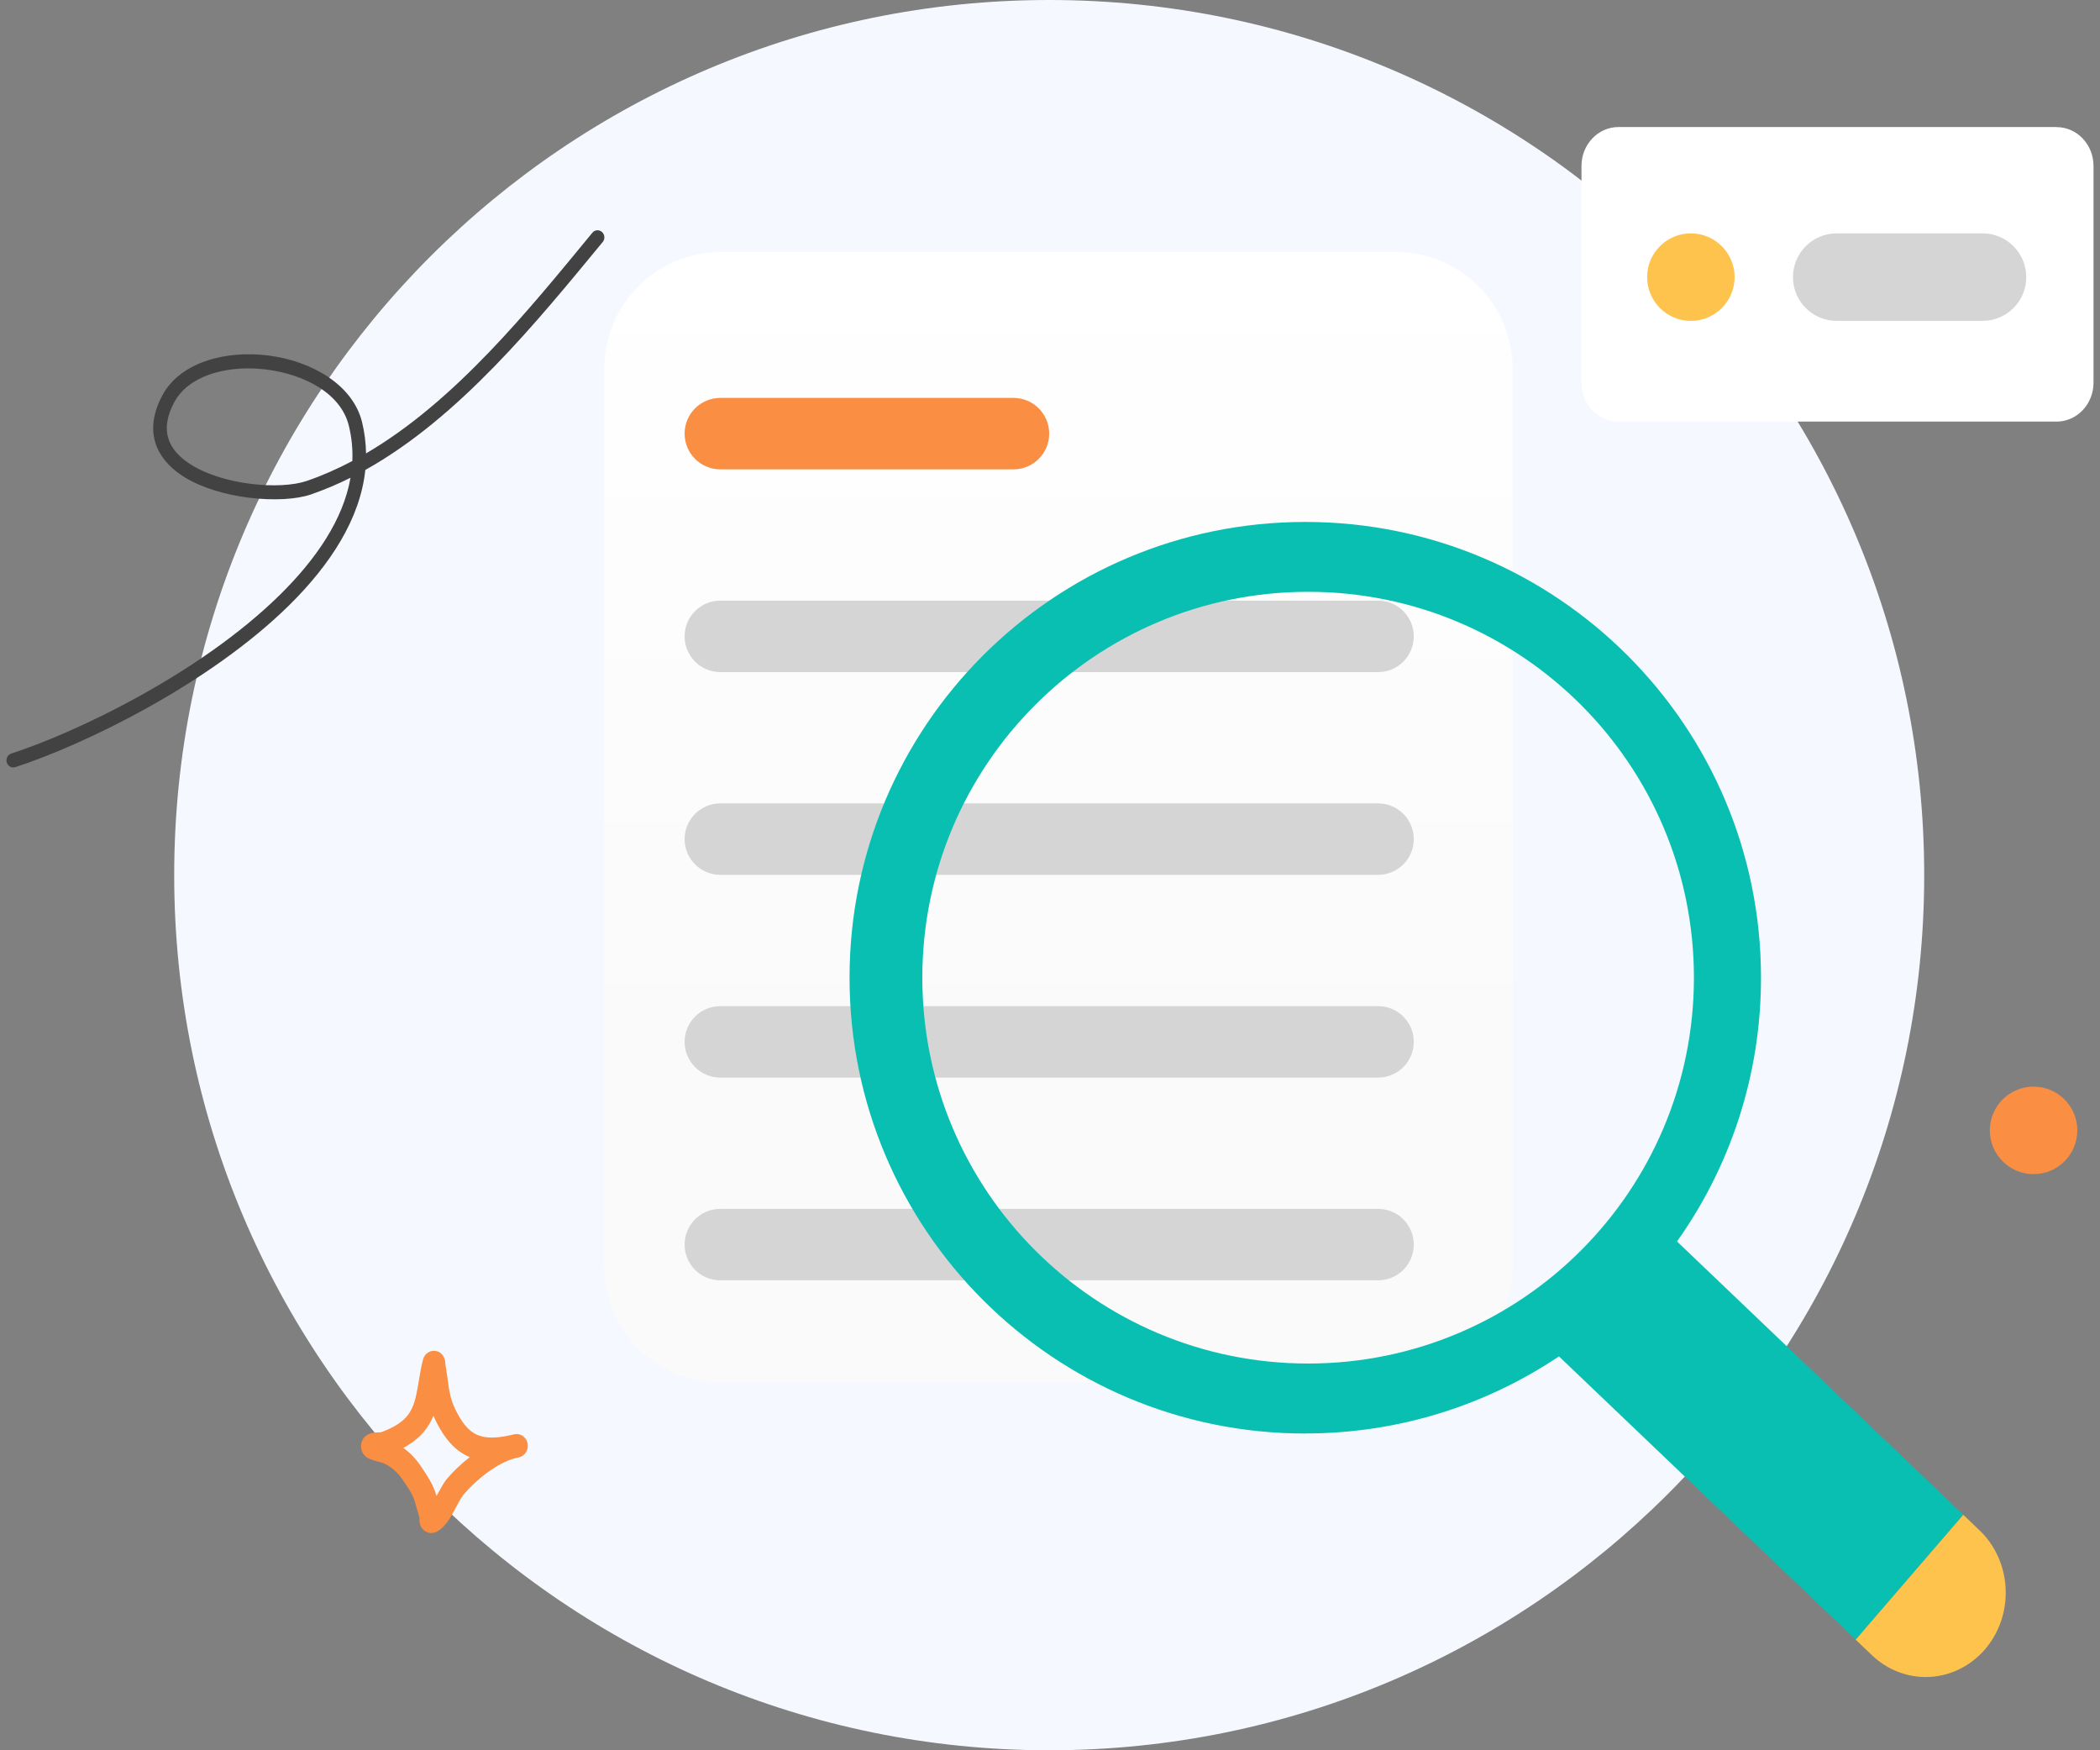 <svg width="192" height="160" viewBox="0 0 192 160" fill="none" xmlns="http://www.w3.org/2000/svg">
<rect x="0" y="0" width="192" height="160" fill="#808080" stroke="none"/>
<g id="Isolation_Mode" clip-path="url(#clip0_1768_28324)">
<path id="Vector" d="M95.927 160C140.107 160 175.927 124.18 175.927 80C175.927 35.82 140.107 0 95.927 0C51.746 0 15.927 35.82 15.927 80C15.927 124.18 51.746 160 95.927 160Z" fill="#F5F9FF"/>
<path id="Vector_2" d="M127.62 23.04H65.927C60.036 23.04 55.26 27.816 55.26 33.707V115.727C55.26 121.618 60.036 126.393 65.927 126.393H127.62C133.511 126.393 138.287 121.618 138.287 115.727V33.707C138.287 27.816 133.511 23.04 127.62 23.04Z" fill="url(#paint0_linear_1768_28324)"/>
<path id="Vector_3" d="M92.66 36.373H65.86C64.056 36.373 62.593 37.836 62.593 39.64C62.593 41.444 64.056 42.906 65.86 42.906H92.66C94.464 42.906 95.927 41.444 95.927 39.64C95.927 37.836 94.464 36.373 92.66 36.373Z" fill="#FA8E42"/>
<path id="Vector_4" d="M125.993 54.906H65.86C64.056 54.906 62.593 56.369 62.593 58.173C62.593 59.977 64.056 61.44 65.86 61.44H125.993C127.797 61.44 129.26 59.977 129.26 58.173C129.26 56.369 127.797 54.906 125.993 54.906Z" fill="#D5D5D5"/>
<path id="Vector_5" d="M125.993 73.44H65.86C64.056 73.44 62.593 74.903 62.593 76.707C62.593 78.511 64.056 79.974 65.86 79.974H125.993C127.797 79.974 129.26 78.511 129.26 76.707C129.26 74.903 127.797 73.44 125.993 73.44Z" fill="#D5D5D5"/>
<path id="Vector_6" d="M125.993 91.974H65.86C64.056 91.974 62.593 93.436 62.593 95.24C62.593 97.044 64.056 98.507 65.86 98.507H125.993C127.797 98.507 129.26 97.044 129.26 95.24C129.26 93.436 127.797 91.974 125.993 91.974Z" fill="#D5D5D5"/>
<path id="Vector_7" d="M65.86 110.507H125.993C127.8 110.507 129.26 111.967 129.26 113.774C129.26 115.58 127.8 117.04 125.993 117.04H65.86C64.053 117.04 62.593 115.58 62.593 113.774C62.593 111.967 64.053 110.507 65.86 110.507Z" fill="#D5D5D5"/>
<path id="Vector_8" d="M188.027 11.613H147.973C146.107 11.613 144.593 13.207 144.593 15.167V34.98C144.593 36.947 146.107 38.54 147.973 38.54H188.027C189.893 38.54 191.407 36.947 191.407 34.98V15.173C191.407 13.207 189.893 11.62 188.027 11.62V11.613Z" fill="white"/>
<path id="Vector_9" d="M154.593 29.333C156.8 29.333 158.593 27.54 158.593 25.333C158.593 23.126 156.8 21.333 154.593 21.333C152.387 21.333 150.593 23.126 150.593 25.333C150.593 27.54 152.387 29.333 154.593 29.333Z" fill="#FEC34D"/>
<path id="Vector_10" d="M167.927 21.333H181.26C183.467 21.333 185.26 23.126 185.26 25.333C185.26 27.54 183.467 29.333 181.26 29.333H167.927C165.72 29.333 163.927 27.54 163.927 25.333C163.927 23.126 165.72 21.333 167.927 21.333Z" fill="#D5D5D5"/>
<path id="Vector_11" fill-rule="evenodd" clip-rule="evenodd" d="M119.333 131.04C127.92 131.04 135.9 128.44 142.533 123.993L169.667 149.893L179.507 138.48L153.327 113.486C158.16 106.68 161.007 98.36 161.007 89.38C161.007 66.366 142.353 47.713 119.34 47.713C96.327 47.713 77.673 66.366 77.673 89.38C77.673 112.393 96.327 131.046 119.34 131.046L119.333 131.04ZM154.873 89.373C154.873 108.853 139.08 124.646 119.6 124.646C100.12 124.646 84.327 108.853 84.327 89.373C84.327 69.893 100.12 54.1 119.6 54.1C139.08 54.1 154.873 69.893 154.873 89.373Z" fill="#09BFB1"/>
<path id="Vector_12" d="M169.66 149.894L179.5 138.474L180.98 139.887C182.42 141.26 183.28 143.174 183.373 145.22C183.467 147.26 182.787 149.26 181.487 150.774C180.18 152.287 178.36 153.194 176.42 153.294C174.48 153.394 172.58 152.68 171.147 151.307L169.667 149.894H169.66Z" fill="#FEC34D"/>
<path id="Vector_13" fill-rule="evenodd" clip-rule="evenodd" d="M33.467 41.447C33.453 40.494 33.333 39.54 33.1 38.574C32.26 35.187 28.533 33.014 24.56 32.5C20.587 31.987 16.46 33.154 14.867 36.1C13.953 37.787 13.833 39.24 14.2 40.46C14.573 41.68 15.447 42.687 16.64 43.474C19.967 45.667 25.787 46.114 28.447 45.194C29.673 44.767 30.873 44.26 32.047 43.674C31.38 47.507 28.887 51.134 25.567 54.4C18.34 61.507 7.133 66.9 1.027 68.887C0.7 68.994 0.513 69.354 0.62 69.7C0.72 70.04 1.073 70.234 1.4 70.127C7.627 68.107 19.053 62.594 26.42 55.347C30.227 51.6 32.94 47.387 33.4 42.96C42 38.16 49.067 29.447 55.107 22.12C55.333 21.854 55.3 21.44 55.04 21.207C54.78 20.974 54.387 21 54.16 21.274C48.367 28.307 41.64 36.667 33.467 41.447ZM32.213 42.14C32.26 41.074 32.16 39.987 31.887 38.894C31.16 35.96 27.84 34.227 24.4 33.787C22.293 33.514 20.127 33.74 18.427 34.534C17.36 35.034 16.48 35.754 15.947 36.74C15.253 38.027 15.1 39.134 15.387 40.067C15.673 41.007 16.38 41.767 17.307 42.374C20.34 44.374 25.64 44.794 28.06 43.96C29.487 43.467 30.873 42.854 32.22 42.14H32.213Z" fill="#424242"/>
<path id="Vector_14" d="M185.927 107.333C188.136 107.333 189.927 105.542 189.927 103.333C189.927 101.124 188.136 99.333 185.927 99.333C183.718 99.333 181.927 101.124 181.927 103.333C181.927 105.542 183.718 107.333 185.927 107.333Z" fill="#FA8E42"/>
<path id="Vector_15" fill-rule="evenodd" clip-rule="evenodd" d="M34.846 130.927C35.56 130.66 36.313 130.307 36.893 129.787C37.58 129.173 37.86 128.387 38.047 127.56C38.286 126.493 38.386 125.36 38.673 124.293C38.78 123.893 38.993 123.747 39.08 123.68C39.306 123.513 39.533 123.467 39.746 123.487C40 123.507 40.353 123.607 40.58 124.06C40.613 124.127 40.653 124.22 40.687 124.36C40.706 124.46 40.72 124.767 40.746 124.893C40.8 125.207 40.846 125.52 40.893 125.833C41.04 126.88 41.12 127.767 41.58 128.727C42.2 130.033 42.82 130.827 43.666 131.18C44.48 131.52 45.46 131.46 46.706 131.187C46.827 131.153 46.94 131.133 47.06 131.107C47.606 131.007 48.133 131.387 48.24 131.96C48.346 132.533 48 133.093 47.453 133.22C47.34 133.247 47.227 133.273 47.12 133.293C45.433 133.733 43.486 135.3 42.353 136.667C42.007 137.087 41.493 138.273 40.973 139.027C40.587 139.58 40.153 139.947 39.793 140.08C39.547 140.167 39.346 140.153 39.173 140.107C38.926 140.04 38.72 139.9 38.566 139.68C38.48 139.56 38.4 139.393 38.367 139.187C38.346 139.087 38.346 138.833 38.346 138.713C38.24 138.327 38.113 137.953 38.013 137.567C37.786 136.64 37.346 136.053 36.82 135.28C36.327 134.553 35.8 134.1 35.02 133.733C34.92 133.707 34.106 133.5 33.82 133.38C33.4 133.207 33.2 132.907 33.127 132.747C33 132.48 32.993 132.24 33.013 132.047C33.047 131.753 33.173 131.507 33.393 131.307C33.526 131.18 33.733 131.06 34.007 131C34.22 130.953 34.773 130.927 34.853 130.927H34.846ZM39.627 129.42C39.666 129.507 39.706 129.6 39.746 129.687C40.653 131.6 41.673 132.667 42.907 133.18L42.947 133.2C42.12 133.847 41.373 134.567 40.8 135.26C40.566 135.547 40.253 136.14 39.913 136.747C39.606 135.7 39.106 134.96 38.48 134.033C38 133.327 37.493 132.793 36.873 132.36C37.353 132.1 37.813 131.793 38.213 131.44C38.88 130.847 39.32 130.167 39.62 129.42H39.627Z" fill="#FA8E42"/>
</g>
<defs>
<linearGradient id="paint0_linear_1768_28324" x1="96.773" y1="23.04" x2="96.773" y2="126.393" gradientUnits="userSpaceOnUse">
<stop stop-color="white"/>
<stop offset="0.72" stop-color="#FAFAFA"/>
</linearGradient>
<clipPath id="clip0_1768_28324">
<rect width="190.813" height="160" fill="white" transform="translate(0.593)"/>
</clipPath>
</defs>
</svg>
